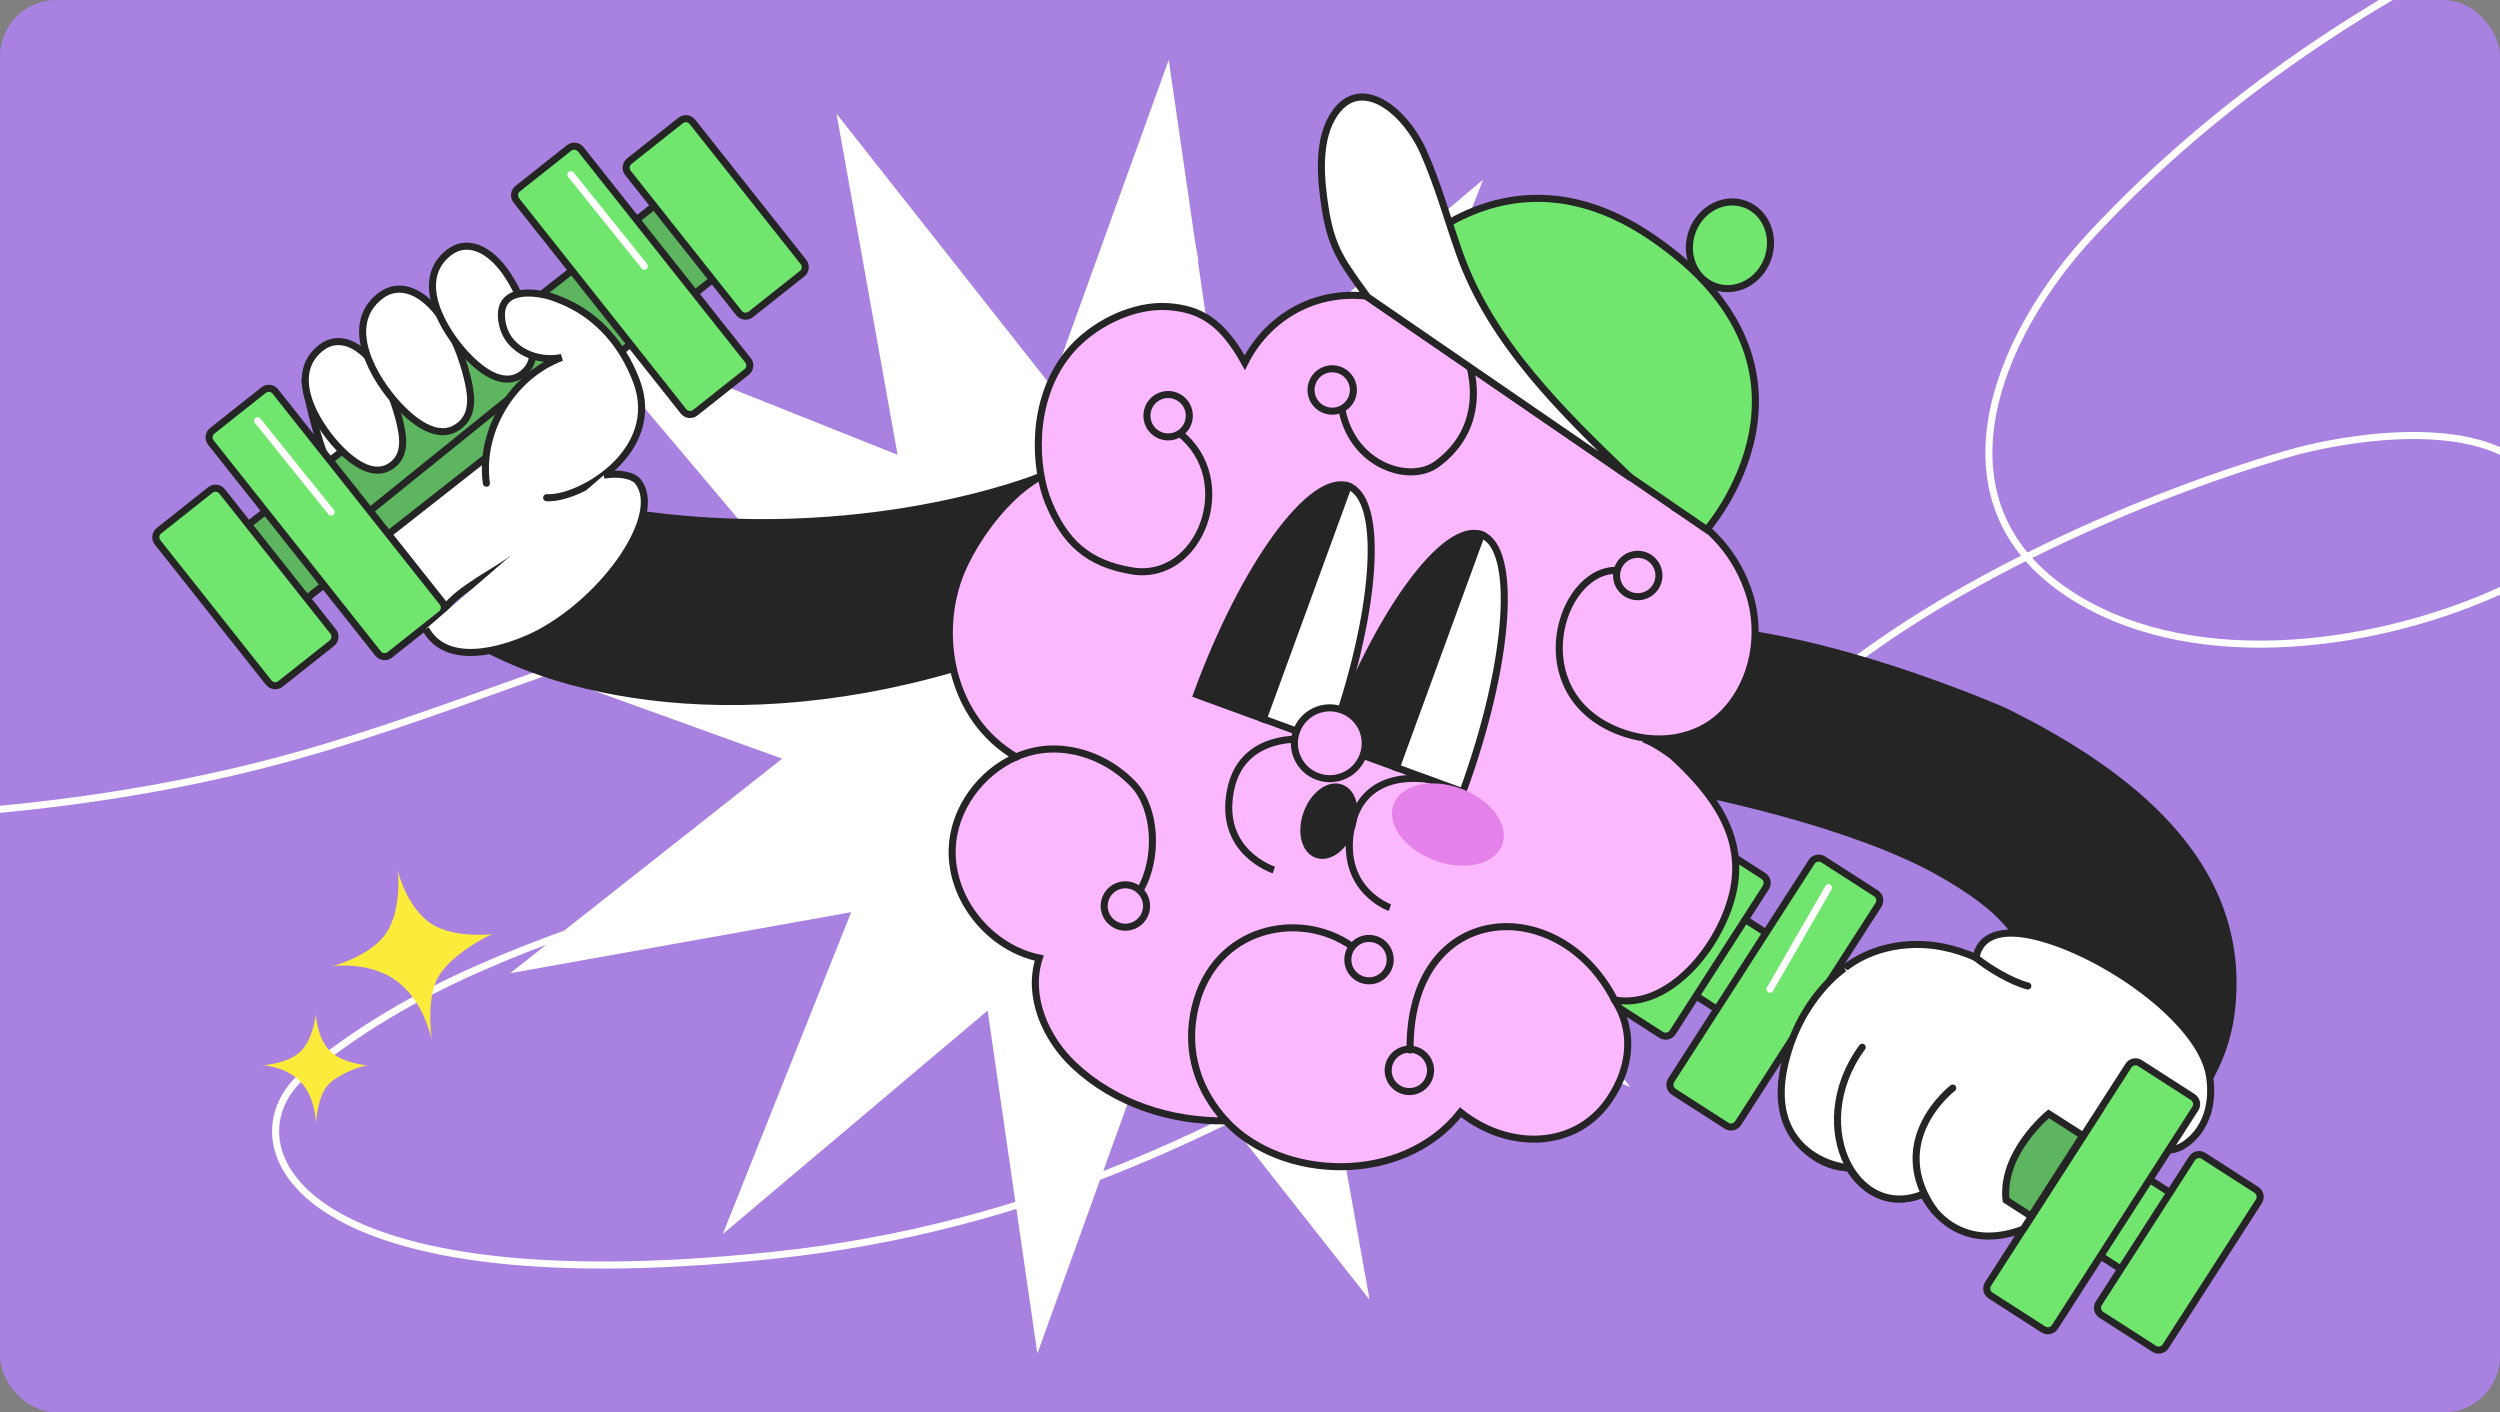 <svg width="708" height="400" viewBox="0 0 708 400" fill="none" xmlns="http://www.w3.org/2000/svg">
<rect x="0" y="0" width="708" height="400" fill="#808080" stroke="none"/>
<g clip-path="url(#clip0_237_4618)">
<path d="M708 0H0V400H708V0Z" fill="#A881E1"/>
<path d="M163.052 92.447L254.199 128.802L236.906 32.205L297.661 109.262L330.981 16.965L345.07 114.076L420.083 50.807L383.727 141.954L480.325 124.661L403.259 185.416L495.565 218.736L398.445 232.825L461.722 307.838L370.576 271.482L387.869 368.08L327.105 291.014L293.785 383.32L279.695 286.2L204.692 349.477L241.047 258.331L144.45 275.624L221.507 214.86L129.21 181.54L226.321 167.45L163.052 92.447Z" fill="white"/>
<path d="M-99.978 231.861C-41.126 233.472 18.364 230.994 75.384 216.321C122.803 204.116 169.044 182.629 217.064 170.168C237.985 164.734 265.332 156.521 286.855 162.017C308.184 167.46 321.68 187.939 303.334 201.576C229.64 256.367 147.043 253.021 85.898 304.466C64.694 322.308 79.508 370.01 218.33 355.575C292.802 347.831 350.814 319.246 414.339 279.235C450.704 256.323 479.67 227.126 511.176 198.682C545.638 167.575 603.021 141.653 647.493 128.626C668.396 122.502 719.169 115.28 722.302 147.556C723.222 157.017 716.983 163.159 709.133 166.814C674.547 182.885 623.067 190.753 588.091 169.495C545.434 143.565 565.09 95.713 592.215 66.561C664.909 -11.567 770.419 -50.684 874.893 -72.437" stroke="white" stroke-width="2" stroke-miterlimit="10"/>
<path d="M176.522 144.953C176.416 145.44 159.158 156.015 149.919 162.104C146.025 164.671 142.175 167.308 138.343 169.954C135.104 172.184 130.768 174.698 128.945 178.344C128.582 179.061 129.511 178.14 128.945 178.344C154.84 196.628 212.205 209.832 283.271 185.123L294.829 134.864C294.829 134.864 244.756 155.652 176.522 144.953Z" fill="#252525" stroke="#252525" stroke-width="2" stroke-miterlimit="10"/>
<path d="M123.882 175.388C127.431 168.317 137.06 163.742 143.343 159.467C153.176 152.768 163.575 146.82 171.867 138.174C164.858 133.829 162.831 127.191 159.822 116.898L86.491 108.597C86.491 108.597 91.686 144.387 115.793 169.609C118.147 172.069 120.723 174.45 123.546 176.716C123.555 176.282 123.652 175.839 123.882 175.388Z" fill="white" stroke="#252525" stroke-width="2" stroke-miterlimit="10"/>
<path d="M598.525 292.624C589.835 286.393 580.498 281.066 570.816 276.534C570.303 277.03 569.666 277.11 568.975 276.614C563.302 272.552 556.948 269.499 550.116 268.162C539.655 266.118 528.035 268.552 520.353 275.942C511.866 284.092 509.326 297.288 512.459 308.633C515.583 319.979 520.283 326.979 530.026 333.573C537.637 338.723 544.443 335.529 553.585 334.714C562.736 333.9 568.338 327.9 570.577 318.988C588.649 333.219 607.322 328.387 619.527 315.43C617.748 305.925 605.207 297.412 598.525 292.624Z" fill="white" stroke="#252525" stroke-width="2" stroke-miterlimit="10"/>
<path d="M567.94 200.46C567.94 200.46 495.485 168.494 458.917 179.131C458.917 179.131 440.022 218.567 465.616 222.576C483.493 225.373 525.044 234.506 548.788 247.914C557.559 252.87 564.577 257.861 568.975 263.596C570.701 265.844 571.595 268.366 571.896 270.605C584.277 276.242 596.127 283.163 606.836 291.588C612.845 296.314 620.491 302.598 623.872 310.12C628.633 303.35 631.863 295.173 632.89 286.641C637.563 247.604 608.977 220.594 567.94 200.46Z" fill="#252525"/>
<path d="M519.3 277.02C508.22 287.109 499.255 308.225 508.388 322.031C513.972 330.465 524.69 333.147 531.664 328.483" fill="white"/>
<path d="M519.3 277.02C508.22 287.109 499.255 308.225 508.388 322.031C513.972 330.465 524.69 333.147 531.664 328.483" stroke="#252525" stroke-width="2" stroke-miterlimit="10"/>
<path d="M527.265 296.562C510.441 319.519 526.593 348.848 547.408 336.714L527.265 296.562Z" fill="white"/>
<path d="M527.265 296.562C510.441 319.519 526.593 348.848 547.408 336.714" stroke="#252525" stroke-width="2" stroke-miterlimit="10" stroke-linecap="round"/>
<path d="M546.195 304.811C541.505 309.157 537.036 317.449 539.646 328.184C542.638 340.468 553.39 347.194 565.701 344.371C583.595 340.256 584.33 318.83 571.984 316.945C566.993 316.184 562.603 327.874 562.603 327.874" fill="white"/>
<path d="M546.195 304.811C541.505 309.157 537.036 317.449 539.646 328.184C542.638 340.468 553.39 347.194 565.701 344.371C583.595 340.256 584.33 318.83 571.984 316.945C566.993 316.184 562.603 327.874 562.603 327.874" stroke="#252525" stroke-width="2" stroke-miterlimit="10" stroke-linecap="round"/>
<path d="M392.542 218.506L412.206 222.445" stroke="#252525" stroke-width="2" stroke-miterlimit="10"/>
<path d="M353.195 210.638L372.868 214.576" stroke="#252525" stroke-width="2" stroke-miterlimit="10"/>
<path d="M559.612 271.765C559.612 271.765 559.462 260.216 578.684 265.765C597.906 271.314 623.527 289.784 625.757 304.82C627.996 319.847 617.518 326.193 614.243 325.591" fill="white"/>
<path d="M559.612 271.765C559.612 271.765 559.462 260.216 578.684 265.765C597.906 271.314 623.527 289.784 625.757 304.82C627.996 319.847 617.518 326.193 614.243 325.591" stroke="#252525" stroke-width="2" stroke-miterlimit="10"/>
<path fill-rule="evenodd" clip-rule="evenodd" d="M203.532 77.819L83.393 172.186L66.862 151.327L186.992 56.959L203.532 77.819Z" fill="#5DB560" stroke="#252525" stroke-width="2" stroke-miterlimit="10"/>
<path fill-rule="evenodd" clip-rule="evenodd" d="M211.444 105.348L196.895 116.88C195.877 117.685 194.381 117.517 193.576 116.499L146.22 56.762C145.414 55.744 145.582 54.249 146.6 53.443L161.15 41.912C162.167 41.106 163.663 41.274 164.468 42.292L211.825 102.03C212.639 103.047 212.462 104.543 211.444 105.348Z" fill="#71E66E" stroke="#252525" stroke-width="2" stroke-miterlimit="10"/>
<path fill-rule="evenodd" clip-rule="evenodd" d="M227.162 77.507L212.612 89.039C211.595 89.844 210.099 89.676 209.294 88.659L177.832 48.966C177.027 47.949 177.195 46.453 178.212 45.648L192.762 34.116C193.78 33.311 195.275 33.479 196.081 34.496L227.542 74.189C228.348 75.207 228.18 76.702 227.162 77.507Z" fill="#71E66E" stroke="#252525" stroke-width="2" stroke-miterlimit="10"/>
<path fill-rule="evenodd" clip-rule="evenodd" d="M110.395 185.451L124.944 173.92C125.962 173.114 126.139 171.619 125.325 170.601L77.969 110.863C77.163 109.846 75.668 109.669 74.65 110.483L60.1 122.014C59.083 122.82 58.906 124.315 59.72 125.333L107.076 185.071C107.882 186.088 109.377 186.265 110.395 185.451Z" fill="#71E66E" stroke="#252525" stroke-width="2" stroke-miterlimit="10"/>
<path fill-rule="evenodd" clip-rule="evenodd" d="M79.42 193.69L93.969 182.159C94.987 181.353 95.164 179.858 94.35 178.84L62.888 139.148C62.083 138.13 60.587 137.953 59.569 138.767L45.02 150.299C44.002 151.104 43.825 152.6 44.639 153.617L76.101 193.31C76.906 194.327 78.402 194.496 79.42 193.69Z" fill="#71E66E" stroke="#252525" stroke-width="2" stroke-miterlimit="10"/>
<path d="M104.775 144.679L169.513 92.429" stroke="#252525" stroke-width="2" stroke-miterlimit="10"/>
<path d="M161.69 49.488L182.487 75.366" stroke="white" stroke-width="2" stroke-miterlimit="10" stroke-linecap="round"/>
<path d="M72.968 119.148L93.766 145.016" stroke="white" stroke-width="2" stroke-miterlimit="10" stroke-linecap="round"/>
<path d="M485.772 254.949L471.857 276.588L604.422 361.839L618.338 340.2L485.772 254.949Z" fill="#71E66E" stroke="#252525" stroke-width="2" stroke-miterlimit="10"/>
<path fill-rule="evenodd" clip-rule="evenodd" d="M610.049 381.975L595.092 372.355C593.995 371.656 593.676 370.178 594.384 369.09L620.775 328.052C621.474 326.955 622.952 326.636 624.04 327.344L638.997 336.964C640.094 337.663 640.413 339.141 639.705 340.23L613.314 381.267C612.615 382.365 611.146 382.683 610.049 381.975Z" fill="#71E66E" stroke="#252525" stroke-width="2" stroke-miterlimit="10"/>
<path fill-rule="evenodd" clip-rule="evenodd" d="M473.997 309.186L488.954 318.806C490.051 319.505 491.52 319.186 492.219 318.098L531.982 256.263C532.682 255.165 532.363 253.696 531.274 252.997L516.318 243.377C515.221 242.678 513.751 242.997 513.052 244.085L473.289 305.92C472.59 307.009 472.909 308.478 473.997 309.186Z" fill="#71E66E" stroke="#252525" stroke-width="2" stroke-miterlimit="10"/>
<path fill-rule="evenodd" clip-rule="evenodd" d="M455.474 283.459L470.431 293.079C471.528 293.778 472.997 293.459 473.696 292.371L500.087 251.333C500.786 250.236 500.468 248.767 499.379 248.068L484.423 238.448C483.325 237.748 481.856 238.067 481.157 239.156L454.766 280.193C454.058 281.29 454.377 282.76 455.474 283.459Z" fill="#71E66E" stroke="#252525" stroke-width="2" stroke-miterlimit="10"/>
<path d="M513.114 293.565L577.471 334.16" stroke="#252525" stroke-width="2" stroke-miterlimit="10"/>
<path fill-rule="evenodd" clip-rule="evenodd" d="M578.684 376.506L563.727 366.886C562.63 366.187 562.311 364.709 563.019 363.621L602.782 301.786C603.481 300.688 604.959 300.37 606.048 301.078L621.005 310.698C622.102 311.397 622.421 312.875 621.713 313.963L581.949 375.798C581.241 376.887 579.772 377.206 578.684 376.506Z" fill="#71E66E" stroke="#252525" stroke-width="2" stroke-miterlimit="10"/>
<path d="M517.831 251.376L501.264 280.147" stroke="white" stroke-width="2" stroke-miterlimit="10" stroke-linecap="round"/>
<path d="M485.706 246.377L469.139 275.149" stroke="white" stroke-width="2" stroke-miterlimit="10" stroke-linecap="round"/>
<path d="M325.503 60.276C323.034 55.993 323.043 51.355 325.538 49.922C328.025 48.479 332.052 50.789 334.521 55.072C336.99 59.356 339.424 73.976 339.424 73.976C339.424 73.976 327.981 64.551 325.503 60.276Z" fill="white"/>
<path d="M95.739 126.564C100.412 131.529 106.811 135.883 111.82 131.06C115.05 127.944 114.068 122.873 113.094 119.006C111.82 113.935 109.882 108.943 106.97 104.572C102.085 97.235 95.854 94.713 91.004 98.43C81.199 105.961 89.323 119.749 95.739 126.564Z" fill="white" stroke="#252525" stroke-width="2" stroke-miterlimit="10"/>
<path d="M112.997 114.95C118.183 120.446 125.272 125.278 130.821 119.933C134.405 116.481 133.316 110.861 132.237 106.578C130.821 100.958 128.67 95.427 125.449 90.577C120.041 82.444 113.13 79.647 107.758 83.763C96.881 92.108 105.881 107.392 112.997 114.95Z" fill="white" stroke="#252525" stroke-width="2" stroke-miterlimit="10"/>
<path d="M132.086 100.553C136.918 105.686 143.538 110.191 148.715 105.208C152.061 101.987 151.043 96.748 150.034 92.747C148.715 87.499 146.706 82.34 143.706 77.826C138.662 70.242 132.21 67.631 127.201 71.472C117.041 79.251 125.44 93.508 132.086 100.553Z" fill="white" stroke="#252525" stroke-width="2" stroke-miterlimit="10"/>
<path d="M154.813 140.953C164.061 141.52 187.85 127.908 180.221 107.863C175.938 96.606 169.017 90.597 163.778 87.482C159.681 85.048 155.663 83.88 155.663 83.88C149.485 82.145 139.883 81.95 142.414 92.287C144.14 99.349 152.344 102.695 159.061 101.234C145.052 106.465 135.715 122.05 137.741 136.856" fill="white"/>
<path d="M154.813 140.953C164.061 141.52 187.85 127.908 180.221 107.863C175.938 96.606 169.017 90.597 163.778 87.482C159.681 85.048 155.663 83.88 155.663 83.88C149.485 82.145 139.883 81.95 142.414 92.287C144.14 99.349 152.344 102.695 159.061 101.234C145.052 106.465 135.715 122.05 137.741 136.856" stroke="#252525" stroke-width="2" stroke-miterlimit="10" stroke-linecap="round"/>
<path d="M522.336 274.217C522.336 274.217 509.432 282.668 505.255 302.227C501.069 321.785 513.698 329.626 523.778 330.795C523.778 330.795 529.805 342.928 544.664 338.087C544.664 338.087 552.373 355.831 572.984 348.114L594.994 313.891" fill="white"/>
<path d="M522.336 274.217C522.336 274.217 509.432 282.668 505.255 302.227C501.069 321.785 513.698 329.626 523.778 330.795C523.778 330.795 529.805 342.928 544.664 338.087C544.664 338.087 552.373 355.831 572.984 348.114L594.994 313.891" stroke="#252525" stroke-width="2" stroke-miterlimit="10"/>
<path d="M527.38 296.58C510.557 319.537 526.708 348.866 547.523 336.733L527.38 296.58Z" fill="white"/>
<path d="M527.38 296.58C510.557 319.537 526.708 348.866 547.523 336.733" stroke="#252525" stroke-width="2" stroke-miterlimit="10" stroke-linecap="round"/>
<path d="M553.019 308.137C553.019 308.137 533.54 322.996 547.948 343.024L553.019 308.137Z" fill="white"/>
<path d="M553.019 308.137C553.019 308.137 533.54 322.996 547.948 343.024" stroke="#252525" stroke-width="2" stroke-miterlimit="10" stroke-linecap="round"/>
<path d="M589.835 321.61L580.171 315.424C580.171 315.424 566.639 326.478 568.117 339.85L575.179 344.426L589.835 321.61Z" fill="#5DB560" stroke="#252525" stroke-width="2" stroke-miterlimit="10"/>
<path d="M294.306 271.341C290.802 282.05 296.014 294.077 304.236 301.767C315.785 312.573 331.538 317.644 347.176 317.45C362.832 334.388 397.143 335.902 413.613 314.998C427.012 325.689 445.986 325.636 455.677 311.52C462.35 301.776 462.545 291.28 457.226 283.182C472.519 285.979 487.165 268.226 490.723 252.889C494.369 237.215 485.511 224.958 473.634 214.09C473.634 214.09 468.873 210.444 465.456 209.276C474.262 210.303 482.351 208.17 488.723 201.258C496.626 192.656 498.945 179.646 495.476 168.495C491.998 157.353 483.218 148.211 472.634 143.273C476.484 138.865 475.023 131.989 472.536 126.697C464.288 109.156 441.384 88.898 420.764 97.023C415.268 89.022 406.692 83.057 397.099 81.367C390.116 80.128 370.974 91.783 352.504 102.695C330.467 115.714 309.298 128.785 309.519 132.821C293.625 127.794 277.323 149.459 272.164 161.946C265.013 179.257 268.969 203.382 287.748 214.374C277.58 218.834 269.96 229.304 269.633 240.49C269.217 254.792 280.306 268.421 294.306 271.341Z" fill="#FCB8FF"/>
<path d="M399.329 297.378C398.993 254.862 441.553 252.376 457.235 283.182C462.554 291.28 462.359 301.776 455.686 311.52C445.995 325.636 427.021 325.689 413.622 314.998C397.152 335.902 362.841 334.389 347.185 317.45C339.627 309.272 335.344 297.971 338.503 285.032C344.034 262.403 368.177 257.535 382.974 268.076" stroke="#252525" stroke-width="2" stroke-miterlimit="10" stroke-linecap="round"/>
<path d="M465.465 209.276C468.881 210.444 473.643 214.091 473.643 214.091C485.51 224.958 494.369 237.207 490.732 252.889C487.174 268.235 472.528 285.988 457.235 283.182C456.907 283.121 458.217 283.395 457.235 283.182" stroke="#252525" stroke-width="2" stroke-miterlimit="10"/>
<path d="M419.994 97.341C420.268 97.226 420.525 97.111 420.79 97.023C441.411 88.898 464.315 109.147 472.563 126.697C475.05 131.998 477.687 139.193 473.837 143.591C484.422 148.53 492.015 157.353 495.493 168.495C498.954 179.646 496.635 192.656 488.741 201.258C480.9 209.789 468.678 211.205 458.155 206.975C431.322 196.196 441.517 161.805 457.438 161.53" stroke="#252525" stroke-width="2" stroke-miterlimit="10" stroke-linecap="round" stroke-linejoin="bevel"/>
<path d="M322.839 252.181C328.273 242.835 327.273 228.843 321.051 222.188C314.821 215.56 305.67 211.568 296.598 212.17C293.528 212.382 290.554 213.144 287.775 214.365C277.606 218.825 269.987 229.295 269.659 240.481C269.217 254.783 280.314 268.403 294.315 271.323C290.811 282.032 296.023 294.059 304.245 301.75C315.794 312.556 331.547 317.627 347.185 317.432" stroke="#252525" stroke-width="2" stroke-miterlimit="10" stroke-linecap="round"/>
<path d="M287.775 214.374C287.563 214.25 287.961 214.506 287.775 214.374C268.995 203.382 265.039 179.257 272.19 161.946C277.35 149.468 293.643 127.803 309.546 132.821C309.617 132.83 309.714 132.865 309.785 132.883" stroke="#252525" stroke-width="2" stroke-miterlimit="10"/>
<path d="M333.981 122.635C350.902 135.918 339.857 164.84 320.617 161.681C307.926 159.592 301.546 153.406 296.935 142.299C293.032 132.892 291.572 113.643 302.466 100.12C309.298 91.633 321.175 86.137 330.83 86.845C339.751 87.5 345.955 90.89 352.522 102.704C359.469 88.801 375.257 80.022 393.267 85.066C402.648 87.695 414.649 98.385 415.622 101.412C419.339 113.023 416.888 124.13 406.905 131.431C399.188 137.078 383.036 131.821 380.036 115.962" fill="#FCB8FF"/>
<path d="M333.981 122.635C350.902 135.918 339.857 164.84 320.617 161.681C307.926 159.592 301.546 153.406 296.935 142.299C293.032 132.892 291.572 113.643 302.466 100.12C309.298 91.633 321.175 86.137 330.83 86.845C339.751 87.5 345.955 90.89 352.522 102.704C359.469 88.801 375.257 80.022 393.267 85.066C402.648 87.695 414.649 98.385 415.622 101.412C419.339 113.023 416.888 124.13 406.905 131.431C399.188 137.078 383.036 131.821 380.036 115.962" stroke="#252525" stroke-width="2" stroke-miterlimit="10"/>
<path d="M383.205 111.413C382.665 114.687 379.576 116.9 376.31 116.36C373.036 115.82 370.823 112.731 371.363 109.466C371.903 106.191 374.992 103.979 378.257 104.519C381.523 105.05 383.736 108.138 383.205 111.413Z" stroke="#252525" stroke-width="2" stroke-miterlimit="10"/>
<path d="M469.731 163.957C469.191 167.231 466.102 169.444 462.837 168.904C459.562 168.364 457.35 165.276 457.89 162.01C458.43 158.735 461.518 156.523 464.784 157.063C468.049 157.603 470.262 160.682 469.731 163.957Z" stroke="#252525" stroke-width="2" stroke-miterlimit="10"/>
<path d="M336.733 118.705C336.193 121.98 333.105 124.192 329.839 123.652C326.565 123.113 324.352 120.024 324.892 116.758C325.432 113.484 328.52 111.271 331.786 111.811C335.061 112.351 337.273 115.44 336.733 118.705Z" stroke="#252525" stroke-width="2" stroke-miterlimit="10"/>
<path d="M324.626 257.553C324.087 260.827 320.998 263.04 317.732 262.5C314.458 261.96 312.245 258.872 312.785 255.606C313.325 252.331 316.414 250.119 319.679 250.659C322.945 251.19 325.166 254.278 324.626 257.553Z" stroke="#252525" stroke-width="2" stroke-miterlimit="10"/>
<path d="M393.63 272.739C393.09 276.014 390.001 278.226 386.736 277.687C383.461 277.147 381.249 274.058 381.789 270.792C382.328 267.518 385.417 265.305 388.683 265.845C391.948 266.385 394.161 269.465 393.63 272.739Z" stroke="#252525" stroke-width="2" stroke-miterlimit="10"/>
<path d="M405.055 304.105C404.515 307.379 401.427 309.592 398.161 309.052C394.886 308.512 392.674 305.424 393.214 302.158C393.754 298.883 396.842 296.671 400.108 297.211C403.374 297.751 405.595 300.83 405.055 304.105Z" stroke="#252525" stroke-width="2" stroke-miterlimit="10"/>
<path d="M483.351 149.99L387.267 84.084C387.267 84.084 420.428 34.48 468.271 67.517C522.76 105.147 483.351 149.99 483.351 149.99Z" fill="#71E66E" stroke="#252525" stroke-width="2" stroke-miterlimit="10"/>
<path d="M494.173 57.825C488.279 55.674 481.598 59.143 479.244 65.569C476.898 72.002 479.766 78.959 485.669 81.109C491.563 83.26 498.244 79.79 500.599 73.365C502.935 66.931 500.068 59.975 494.173 57.825Z" fill="#71E66E" stroke="#252525" stroke-width="2" stroke-miterlimit="10"/>
<path d="M461.89 135.361C442.367 116.625 422.278 97.023 413.304 71.676C409.932 62.154 407.251 52.259 403.091 42.958C397.64 30.763 384.418 20.515 377.134 33.515C373.081 40.754 374.045 51.074 375.302 59.038C377.161 70.791 380.417 74.526 387.25 84.084L461.89 135.361Z" fill="white" stroke="#252525" stroke-width="2" stroke-miterlimit="10"/>
<path d="M376.593 210.489L395.435 217.365L419.516 151.415C409.117 147.618 389.895 174.071 376.593 210.489Z" fill="#252525" stroke="#252525" stroke-width="2" stroke-miterlimit="10"/>
<path d="M419.525 151.416L395.444 217.366L414.285 224.243C427.578 187.834 429.923 155.222 419.525 151.416Z" fill="white" stroke="#252525" stroke-width="2" stroke-miterlimit="10"/>
<path d="M338.91 196.727L357.752 203.603L381.833 137.653C371.425 133.856 352.203 160.309 338.91 196.727Z" fill="#252525" stroke="#252525" stroke-width="2" stroke-miterlimit="10"/>
<path d="M381.833 137.653L357.752 203.603L376.593 210.48C389.895 174.071 392.24 141.459 381.833 137.653Z" fill="white" stroke="#252525" stroke-width="2" stroke-miterlimit="10"/>
<path d="M370.142 230.286C368.239 235.49 369.478 240.72 372.912 241.977C376.346 243.234 380.664 240.03 382.567 234.826C384.47 229.622 383.231 224.392 379.797 223.135C376.363 221.878 372.044 225.082 370.142 230.286Z" fill="#252525" stroke="#252525" stroke-width="2" stroke-miterlimit="10"/>
<path d="M413.825 223.365C405.329 220.197 396.745 222.171 394.656 227.773C392.568 233.375 397.763 240.49 406.259 243.658C414.755 246.827 423.339 244.853 425.428 239.251C427.525 233.649 422.33 226.534 413.825 223.365Z" fill="#E582EA"/>
<path d="M404.887 220.834C404.887 220.834 385.806 216.701 382.567 234.826C379.47 252.137 393.621 257.04 393.621 257.04" stroke="#252525" stroke-width="2" stroke-miterlimit="10"/>
<path d="M373.275 209.694C373.275 209.694 352.07 205.508 348.468 223.871C345.025 241.403 360.752 246.377 360.752 246.377" stroke="#252525" stroke-width="2" stroke-miterlimit="10"/>
<path d="M367.177 207.055C365.274 212.259 367.956 218.02 373.16 219.914C378.363 221.817 384.125 219.135 386.019 213.931C387.921 208.727 385.24 202.966 380.036 201.072C374.832 199.169 369.071 201.851 367.177 207.055Z" fill="#FCB8FF" stroke="#252525" stroke-width="2" stroke-miterlimit="10"/>
<path d="M171 134.554C175.133 133.864 179.213 134.492 180.717 136.43C187.939 145.678 171.902 169.042 152.724 179.291C146.45 182.645 127.236 190.335 120.564 178.14" fill="white"/>
<path d="M171 134.554C175.133 133.864 179.213 134.492 180.717 136.43C187.939 145.678 171.902 169.042 152.724 179.291C146.45 182.645 127.236 190.335 120.564 178.14" stroke="#252525" stroke-width="2" stroke-miterlimit="10"/>
<path d="M574.285 279.236C569.683 278.033 563.55 274.404 559.612 271.271" stroke="#252525" stroke-width="2" stroke-miterlimit="10" stroke-linecap="round"/>
<path d="M122.247 294.303C121.839 292.743 119.714 283.446 112.515 277.947C105.316 272.449 95.394 273.438 93.946 273.641C95.233 273.405 104.968 270.466 109.137 264.604C113.723 258.161 112.838 247.404 112.59 246.281C112.743 247.299 115.583 257.706 122.607 261.898C128.748 265.562 138.494 264.755 139.679 264.451C138.096 264.93 128.46 270.006 124.516 275.998C120.646 281.88 122.074 292.637 122.247 294.303Z" fill="#FBEB3A"/>
<path d="M89.447 318.139C89.385 317.113 89.226 311.024 85.411 306.687C81.597 302.342 75.269 301.714 74.34 301.661C75.172 301.678 81.632 301.059 84.978 297.917C88.659 294.466 89.456 287.624 89.447 286.89C89.412 287.545 89.881 294.412 93.748 297.917C97.129 300.979 103.324 301.696 104.103 301.661C103.049 301.758 96.385 303.723 93.173 306.971C90.004 310.174 89.544 317.077 89.447 318.139Z" fill="#FBEB3A"/>
</g>
<defs>
<clipPath id="clip0_237_4618">
<rect width="708" height="400" rx="16" fill="white"/>
</clipPath>
</defs>
</svg>
